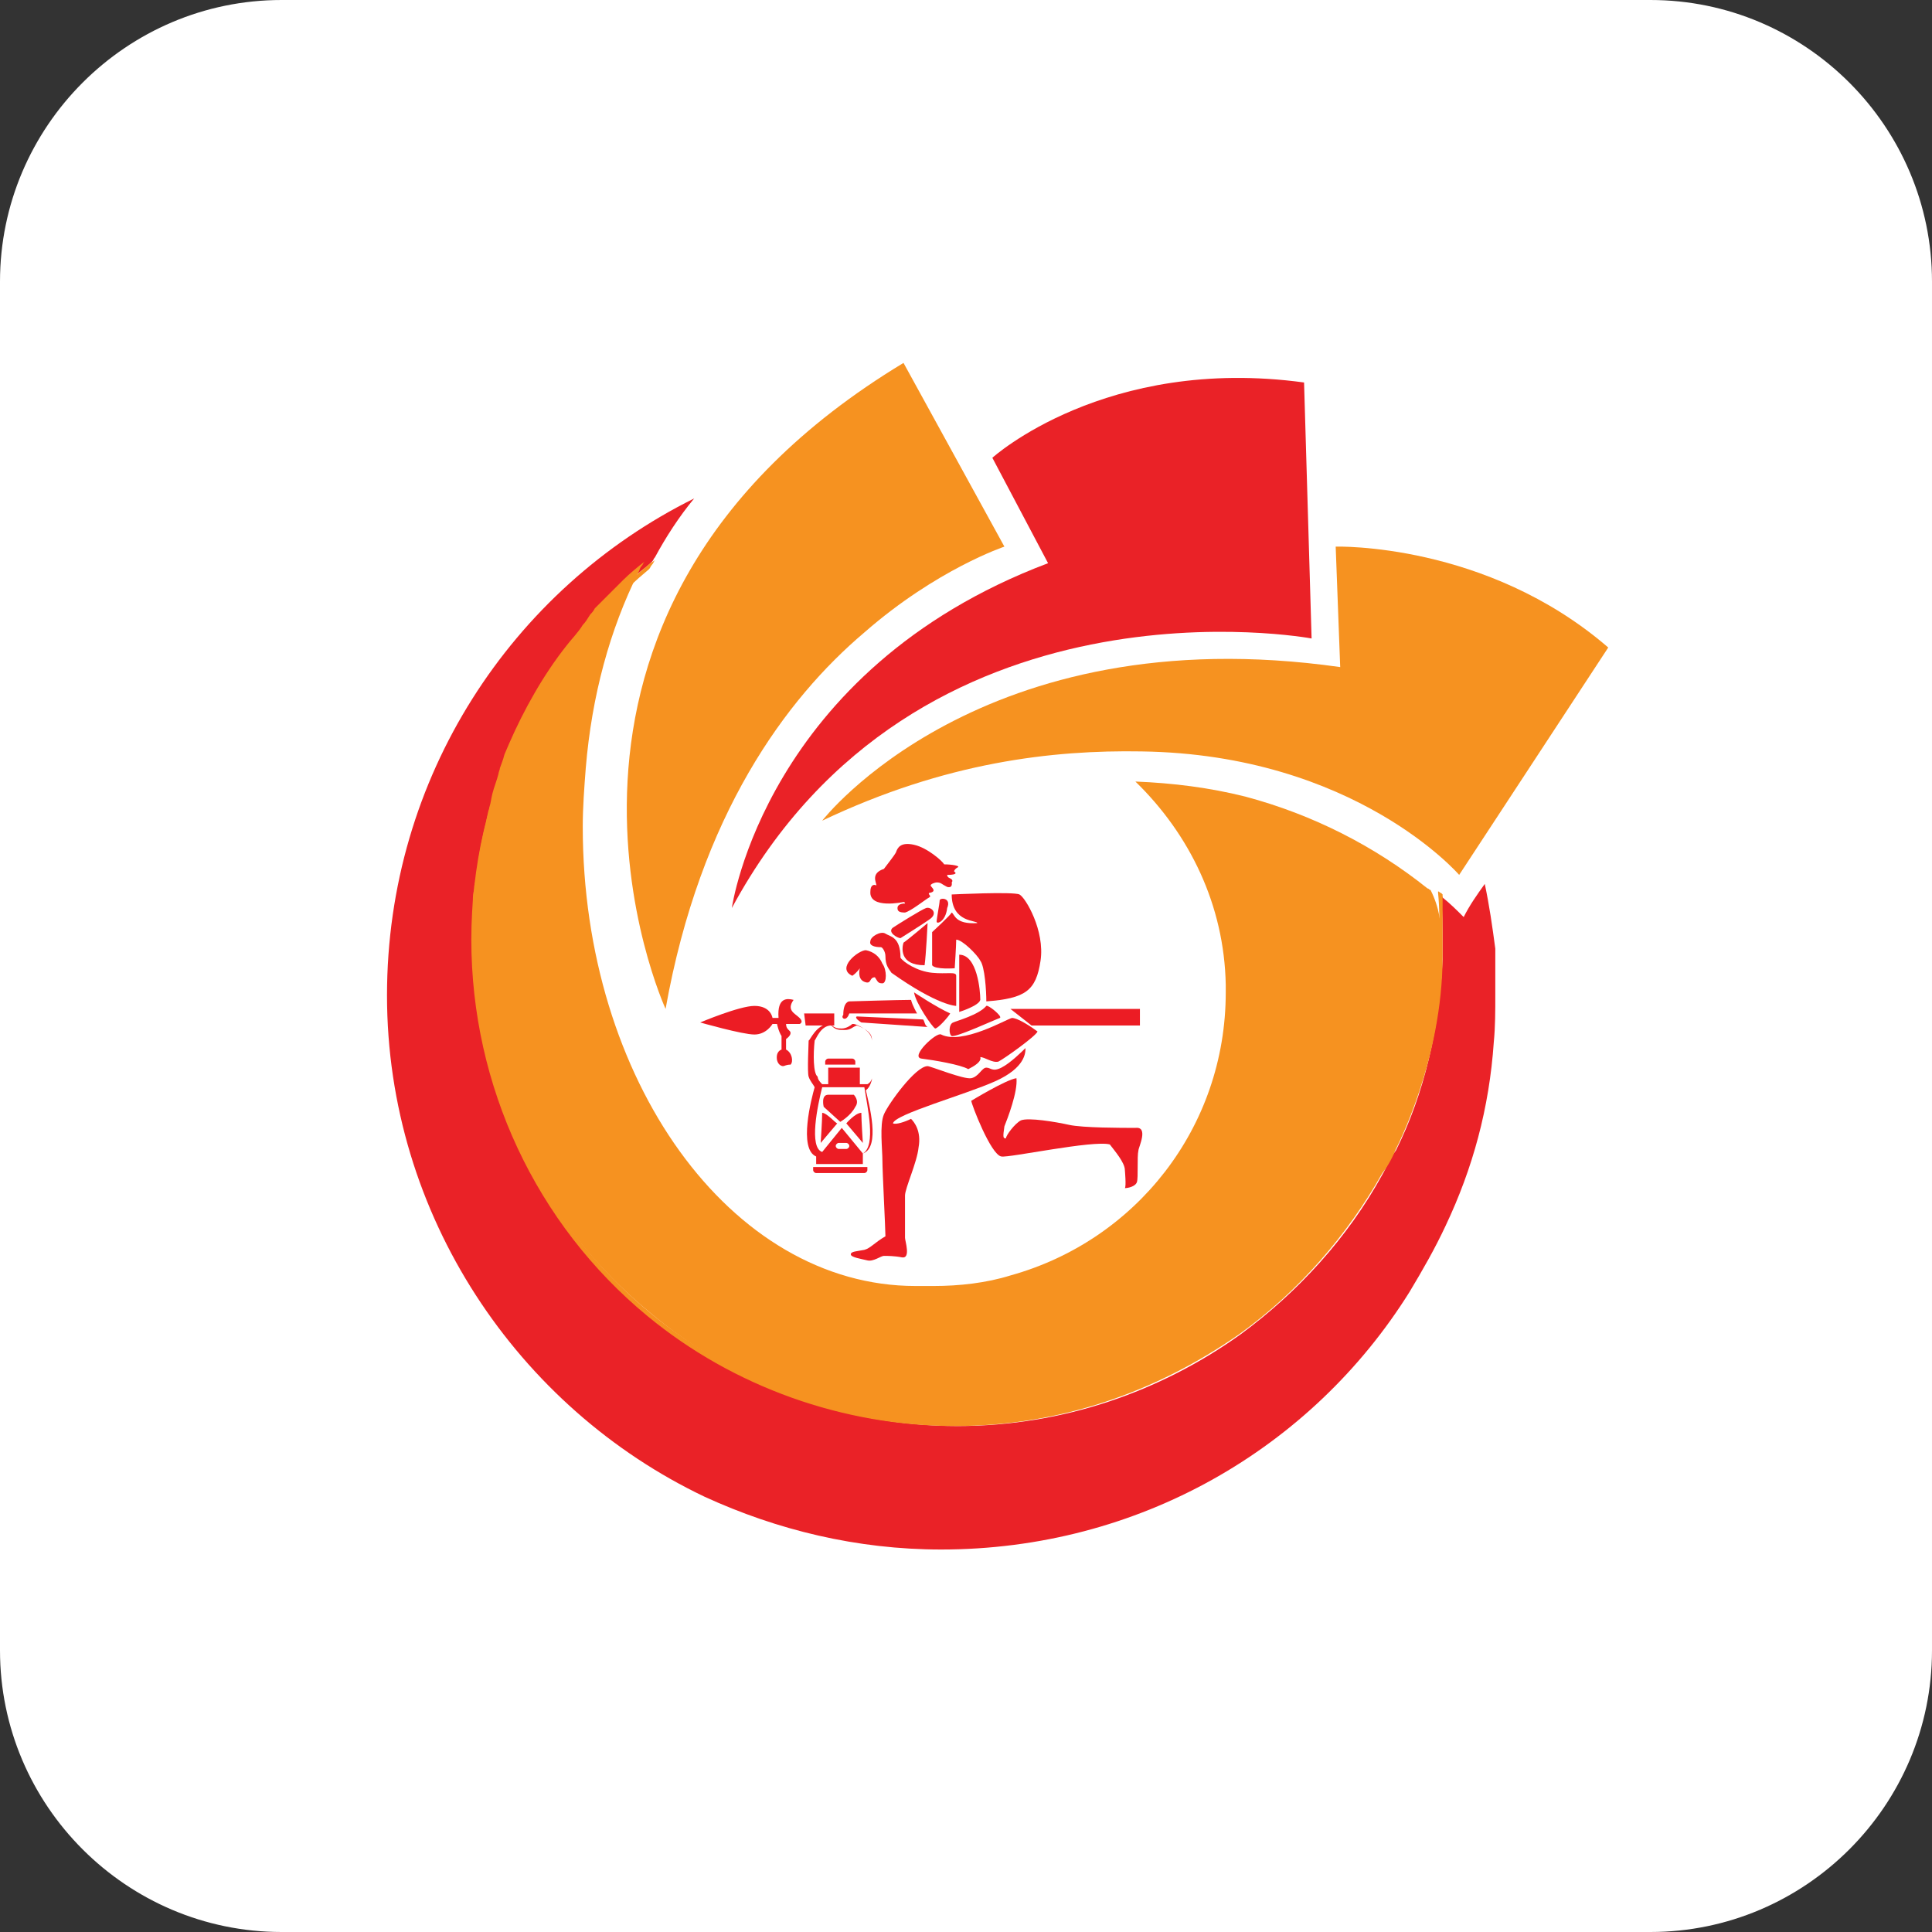 <svg xmlns="http://www.w3.org/2000/svg" xmlns:xlink="http://www.w3.org/1999/xlink" id="Layer_1" x="0px" y="0px" viewBox="0 0 128.3 128.3" style="enable-background:new 0 0 128.3 128.3;" xml:space="preserve"><rect x="0" y="0" width="128.3" height="128.3" fill="#333333" stroke="none"/> <style type="text/css"> .st0{fill:#8546CE;} .st1{fill:#8C56C3;} .st2{fill:url(#SVGID_1_);} .st3{opacity:0.56;fill:url(#SVGID_00000045582952983235146800000003980063714942225812_);} .st4{fill:#FFFFFF;} .st5{fill:#A20FF0;} .st6{fill:#FFFFF0;} .st7{fill:none;stroke:#FFE127;stroke-width:0.966;stroke-miterlimit:10;} .st8{fill:#F2F2F2;} .st9{fill:#FFE127;} .st10{fill:#420075;} .st11{fill:#862BAE;} .st12{fill:#FFE336;} .st13{fill:#CDCFD0;} .st14{fill:url(#SVGID_00000091711048776982882170000000092890355296092292_);} .st15{fill:#5E0097;} .st16{fill:#E0E0E6;} .st17{fill:#FFD502;} .st18{fill-rule:evenodd;clip-rule:evenodd;fill:#862BAE;} .st19{fill-rule:evenodd;clip-rule:evenodd;fill:#FFFFFF;} .st20{fill-rule:evenodd;clip-rule:evenodd;fill:#FFE127;} .st21{fill:none;stroke:#FFE127;stroke-width:0.827;stroke-miterlimit:10;} .st22{fill:#FFFFF0;stroke:#FFE127;stroke-width:1.015;stroke-miterlimit:10;} .st23{fill:none;stroke:#F2F2F2;stroke-width:2.454;stroke-miterlimit:10;} .st24{fill:#EAEDF2;} .st25{fill:#F4F7FC;} .st26{fill:#DEE0E6;} .st27{fill:#E8EBF0;} .st28{fill:#F7F7F7;} .st29{fill:#D7D9DE;} .st30{fill:#E6E8ED;} .st31{fill:#EEF0F5;} .st32{fill:#9221B4;} .st33{fill:none;stroke:#FFE127;stroke-width:3.681;stroke-linecap:round;stroke-linejoin:round;stroke-miterlimit:10;} .st34{fill:#8C3493;} .st35{fill:#EA2227;} .st36{fill:#F69220;} .st37{fill:#EC1C24;} .st38{fill:#DF146B;} .st39{fill:none;stroke:#FFFFFF;stroke-width:2.535;stroke-linecap:round;stroke-linejoin:round;stroke-miterlimit:10;} .st40{fill:none;stroke:#A20FF0;stroke-width:2.535;stroke-linecap:round;stroke-linejoin:round;stroke-miterlimit:10;} .st41{fill:#CFD4D8;} .st42{fill:none;stroke:#F7961D;stroke-width:1.803;stroke-miterlimit:10;} .st43{fill:none;stroke:#32C0D5;stroke-width:2.704;stroke-miterlimit:10;} .st44{fill:none;stroke:#579DD5;stroke-width:5.409;stroke-miterlimit:10;} .st45{fill:none;stroke:#EA407A;stroke-width:4.507;stroke-miterlimit:10;} .st46{fill:none;stroke:#66499C;stroke-width:0.901;stroke-miterlimit:10;} .st47{fill:#FFFFFF;stroke:#66499C;stroke-width:0.901;stroke-miterlimit:10;} .st48{fill:#F7961D;} .st49{fill:#FFFFFF;stroke:#EA407A;stroke-width:0.901;stroke-miterlimit:10;} .st50{fill:#FFFFFF;stroke:#F7961D;stroke-width:1.352;stroke-miterlimit:10;} .st51{fill:#FFFFFF;stroke:#579DD5;stroke-width:1.136;stroke-miterlimit:10;} .st52{fill:#FFFFFF;stroke:#32C0D5;stroke-width:1.464;stroke-miterlimit:10;} .st53{fill:#D8DAE7;} .st54{fill:#231F20;} .st55{fill:#D83768;} .st56{fill:#B01117;} .st57{fill:#D83A2B;} .st58{fill:#9D0B0F;} .st59{fill:#C3161C;} .st60{fill:#EB2027;} .st61{fill:#F79420;} .st62{fill:#00589F;} .st63{fill:#F9A51A;} .st64{fill:#ED1C2E;} .st65{fill:#FCB131;} .st66{fill:#003473;} .st67{fill:#A3A5A8;} .st68{fill:none;stroke:#FFFFFF;stroke-width:0.25;stroke-miterlimit:10;} </style> <g> <path class="st4" d="M109.6,128.3H18.7C8.4,128.3,0,119.9,0,109.6V18.7C0,8.4,8.4,0,18.7,0h90.9c10.3,0,18.7,8.4,18.7,18.7v90.9 C128.3,119.9,119.9,128.3,109.6,128.3z"></path> <g id="g134" transform="translate(-5.7 -1.1)"> <path id="path72" class="st35" d="M105,67.2c0,1,0,2.1-0.1,3.1c-0.3,4.4-1.4,8.4-3.2,12.2c-0.7,1.5-1.5,2.9-2.4,4.4 c-6.5,10.4-18,17.1-31.1,17.1c-5.6,0-10.9-1.3-15.7-3.5c-12.4-5.9-21.1-18.7-21.1-33.3c0-14.5,8.3-27,20.4-33 c-1,1.2-1.9,2.6-2.6,3.9c-0.1,0.1-0.1,0.2-0.2,0.3c-0.4,0.4-1,0.8-1.4,1.2L46,41.3l-0.3,0.3c-0.1,0.1-0.2,0.2-0.3,0.4 c-0.2,0.2-0.4,0.4-0.5,0.7c-0.3,0.4-0.8,0.9-1.1,1.4c-1.5,2-2.8,4.3-3.8,6.5l-0.3,0.7c-0.1,0.3-0.2,0.5-0.3,0.9 c0,0.1-0.1,0.3-0.1,0.4c-0.1,0.4-0.3,0.9-0.4,1.3c-0.1,0.3-0.2,0.5-0.2,0.9c0,0.1-0.1,0.3-0.1,0.4c-0.1,0.3-0.1,0.5-0.2,0.9 C37.9,57,37.7,58,37.5,59c0,0.2-0.1,0.4-0.1,0.8c0,0.2,0,0.3-0.1,0.5c0,0.3,0,0.5-0.1,0.9v2.4c0,10,4.6,19,11.8,24.9 c5.6,4.6,12.7,7.3,20.3,7.3c7,0,13.5-2.3,18.8-6.1c3.8-2.8,7.1-6.4,9.4-10.6c0.3-0.5,0.5-1.1,0.9-1.6c1.9-3.8,2.9-8.2,3.1-12.7 v-1.1c0-1.1,0-2.1-0.1-3.1c0.1,0,0.1,0.1,0.1,0.1c0.5,0.4,1,0.9,1.4,1.3c0.4-0.8,0.9-1.5,1.4-2.2c0.3,1.4,0.5,2.8,0.7,4.3 C105,65,105,66.1,105,67.2"></path> <path id="path74" class="st36" d="M101.4,63.5v1.1c0,6.5-2.7,12-3.1,12.7c-0.2,0.5-0.5,1.1-0.9,1.6c-2.3,4.1-5.6,7.9-9.4,10.6 c-5.2,3.8-11.8,6.1-18.8,6.1c-7.8,0-14.8-2.7-20.3-7.3c-7.2-5.9-11.8-14.8-11.8-24.9V61c0-0.3,0-0.5,0.1-0.9c0-0.2,0-0.3,0.1-0.5 c0-0.2,0.1-0.4,0.1-0.8c0.1-1,0.3-1.9,0.5-2.8c0.1-0.3,0.1-0.5,0.2-0.9c0-0.1,0.1-0.3,0.1-0.4c0.1-0.3,0.1-0.5,0.2-0.9 c0.1-0.4,0.3-0.9,0.4-1.3c0-0.1,0.1-0.3,0.1-0.4c0.1-0.3,0.2-0.5,0.3-0.9l0.3-0.7c1-2.3,2.3-4.6,3.8-6.5c0.3-0.4,0.8-0.9,1.1-1.4 c0.2-0.2,0.3-0.4,0.5-0.7c0.1-0.1,0.2-0.2,0.3-0.4l0.3-0.3l1.6-1.6c0.4-0.4,1-0.9,1.4-1.2c-0.1,0.1-0.1,0.2-0.2,0.3 c-0.1,0.1-0.1,0.2-0.2,0.4c-1.9,3.8-3.1,8.2-3.5,13c-0.1,1.3-0.2,2.6-0.2,3.9c0,16.8,9.8,30.5,22.1,30.5h1.2 c1.7,0,3.5-0.2,5.1-0.7c8.3-2.3,14.3-9.8,14.3-18.8v-0.5c-0.1-5.3-2.4-10-6-13.5c2.5,0.1,4.9,0.4,7.3,1c4.5,1.2,8.6,3.3,12.1,6.1 c0.1,0,0.1,0.1,0.2,0.1C101.3,61.4,101.4,62.4,101.4,63.5"></path> <path id="path76" class="st36" d="M101.5,63.5v1.1c0,6.9-3.1,12.8-3.1,12.8c-0.2,0.5-0.5,1.1-0.9,1.6c-2.3,4.1-5.6,7.9-9.5,10.7 c-5.6,3.9-12,6.1-18.9,6.1c-7.4,0-14.7-2.6-20.4-7.3C41.3,82.4,37,73.2,37,63.5s4.4-18.9,11.9-25l0.3-0.2 c-0.1,0.1-0.1,0.2-0.2,0.3c-0.1,0.1-0.1,0.2-0.2,0.3C41.5,45,37.2,54,37.2,63.5c0,9.6,4.3,18.7,11.7,24.8 c5.7,4.7,12.9,7.2,20.3,7.2c6.8,0,13.2-2.1,18.7-6c3.8-2.7,7.1-6.4,9.4-10.6c0.3-0.5,0.5-1.1,0.9-1.6c0-0.1,3.1-5.9,3.1-12.7v-1.1 c0-1,0-2.1-0.1-3.1v-0.1c0.1,0,0.1,0.1,0.2,0.1l0.1,0.1C101.5,61.5,101.5,62.5,101.5,63.5"></path> <path id="path78" class="st35" d="M92.8,43.5c0,0-26.2-4.9-38.5,17.9c0,0,2.2-15.8,21-22.9l-3.7-7c0,0,7.5-6.8,20.7-5L92.8,43.5z"></path> <path id="path80" class="st36" d="M60.3,55.6c0,0,10.5-13.6,34.4-10.2l-0.3-8c0,0,10-0.3,18.1,6.7l-9.9,15.1c0,0-6.9-8-21.1-8.2 C75.6,50.9,68.5,51.7,60.3,55.6"></path> <path id="path82" class="st36" d="M49.9,68.1c0,0-12-26.1,15.8-42.9l6.7,12.2c0,0-4.5,1.5-9.3,5.7C57.9,47.5,52.2,55.2,49.9,68.1"></path> <g id="g132"> <path id="path84" class="st37" d="M65.7,61c0,0-2.3,0.5-2.2-0.7c0-0.4,0.2-0.5,0.4-0.4c0-0.2-0.4-0.8,0.5-1.1 c0.3-0.4,0.7-0.9,0.8-1.1c0.1-0.3,0.3-0.7,1.2-0.5c0.9,0.2,1.9,1.1,2,1.3c0.5,0,1.1,0.1,0.9,0.2S69,59,69.1,59 c0,0,0.3,0.2-0.5,0.2c0,0.2,0.2,0.2,0.3,0.3c0.1,0.1,0,0.2,0,0.2s0.1,0.4-0.3,0.3c-0.4-0.2-0.4-0.3-0.7-0.3 c-0.1,0-0.4,0.1-0.4,0.2s0.5,0.4-0.1,0.5c-0.1,0.1,0.2,0.2,0,0.3c-0.2,0.1-1.2,0.9-1.6,1c-0.4,0-0.5-0.1-0.5-0.3s0.2-0.3,0.5-0.3 C65.8,61.1,65.8,61,65.7,61"></path> <path id="path86" class="st37" d="M65.5,63.4c-0.2,0-0.9-0.4-0.5-0.7c0.3-0.2,1.9-1.2,2.2-1.3c0.3-0.1,0.8,0.3,0.3,0.7 C67.1,62.4,65.5,63.4,65.5,63.4"></path> <path id="path88" class="st37" d="M67.9,62.3c0-0.2,0.2-1.2,0.2-1.4s0.8-0.2,0.5,0.5C68.5,62.3,67.9,62.5,67.9,62.3"></path> <path id="path90" class="st37" d="M68.9,60.5c0,0,4.1-0.2,4.5,0s1.7,2.4,1.4,4.4c-0.3,2-1,2.5-3.6,2.7c0-0.7-0.1-2.3-0.4-2.7 c-0.2-0.4-1.2-1.4-1.6-1.4c0,0.4-0.1,1.9-0.1,1.9s-1.3,0.1-1.5-0.2V63c0,0,1.2-1.1,1.3-1.3c0.2,0.1,0.2,0.8,1.7,0.7 C70.6,62.2,68.9,62.4,68.9,60.5"></path> <path id="path92" class="st37" d="M67.3,62.4c0,0-1.3,1.1-1.6,1.3c-0.1,0.3-0.3,1.5,1.4,1.5C67.2,64.5,67.3,62.4,67.3,62.4"></path> <path id="path94" class="st37" d="M64.2,64c-0.4,0-0.8-0.1-0.7-0.4c0-0.3,0.7-0.7,1-0.5s1,0.2,1,1.6c0.2,0.3,1.1,0.9,2.1,1 c1,0.1,1.6-0.1,1.6,0.2v2c0,0-1.2,0-4.3-2.2c-0.2-0.3-0.4-0.5-0.4-1.1C64.5,64.3,64.3,64,64.2,64"></path> <path id="path96" class="st37" d="M63.2,64.2c-0.5,0-2,1.2-0.9,1.7c0.3-0.2,0.5-0.5,0.5-0.5s-0.2,0.7,0.3,0.9 c0.5,0.2,0.3-0.3,0.7-0.3c0.2,0.3,0.2,0.4,0.5,0.4s0.3-0.9,0-1.3C64.1,64.6,63.7,64.3,63.2,64.2"></path> <path id="path98" class="st37" d="M69.4,64.5v3.8c0,0,1.3-0.4,1.4-0.8C70.8,66.9,70.6,64.5,69.4,64.5"></path> <path id="path100" class="st37" d="M66.4,67c0,0,1.5,1,2.4,1.4c-0.1,0.2-0.8,1-1,1C67.6,69.3,66.5,67.7,66.4,67"></path> <path id="polygon102" class="st37" d="M59.1,68.4h2v0.8h-1.9L59.1,68.4z"></path> <path id="polygon104" class="st37" d="M81.4,68.1h-8.6l1.4,1.1h7.2V68.1z"></path> <path id="path106" class="st37" d="M71.2,67.9c0.1-0.1,1.1,0.7,0.9,0.8c-0.3,0.1-2.9,1.3-3.2,1.2c-0.2-0.1-0.2-0.8,0.1-0.9 C69.2,68.9,70.7,68.5,71.2,67.9"></path> <path id="path108" class="st37" d="M68.2,69.8c-0.3-0.2-2.1,1.5-1.3,1.6c0.8,0.1,2.6,0.4,3.1,0.7c0.4-0.2,0.9-0.5,0.8-0.8 c0.3,0,0.8,0.4,1.2,0.3c0.4-0.2,2.5-1.7,2.6-2c-0.4-0.3-1.3-0.9-1.7-0.9C72.5,68.8,69.6,70.5,68.2,69.8"></path> <path id="path110" class="st37" d="M67.3,71.9c0.2,0,2.4,0.9,2.9,0.8c0.5-0.1,0.7-0.7,1-0.7s0.4,0.3,1,0s1.4-1.1,1.6-1.3 c0,0.3,0,1.3-2,2.2s-6.7,2.2-6.8,2.8c0.2,0.1,0.8-0.1,1.2-0.3c0.2,0.2,0.7,0.8,0.5,1.9c-0.1,1-0.9,2.7-0.9,3.2v2.8 c0,0.2,0.4,1.4-0.2,1.3c-0.5-0.1-1-0.1-1.2-0.1s-0.7,0.4-1.1,0.3c-0.4-0.1-1.1-0.2-1.1-0.4c0-0.2,0.4-0.2,0.9-0.3 c0.4-0.1,0.7-0.5,1.4-0.9c0-0.5-0.2-4.3-0.2-5c0-0.8-0.2-2.4,0.1-3.1C64.7,74.4,66.5,71.9,67.3,71.9"></path> <path id="path112" class="st37" d="M70.2,74.2c0,0.2,1.3,3.6,2,3.7c0.5,0.1,6.1-1.1,7.2-0.8c0.3,0.4,1,1.2,1,1.7 c0,0,0.1,1.1,0,1.2c0.2,0,0.7-0.1,0.8-0.4c0.1-0.3,0-1.7,0.1-2.1c0-0.2,0.7-1.6-0.2-1.5c-0.9,0-3.5,0-4.4-0.2 c-0.9-0.2-2.7-0.5-3.2-0.3c-0.4,0.2-1,1-1,1.2c-0.2,0-0.2-0.1-0.1-0.8c0.2-0.5,0.9-2.3,0.8-3.2C72.5,72.8,70.2,74.2,70.2,74.2"></path> <path id="path114" class="st37" d="M67,68.8c0.1,0.1,0.1,0.4,0.3,0.5L62.9,69c0,0-0.5-0.3-0.3-0.4L67,68.8z"></path> <path id="path116" class="st37" d="M62.1,68.4h4.5c0,0-0.3-0.5-0.4-0.9c-0.8,0-4.1,0.1-4.1,0.1s-0.4,0-0.4,0.9 C61.5,68.7,61.9,69,62.1,68.4"></path> <path id="path118" class="st37" d="M57.9,69.1h0.9c0,0,0.3-0.1,0-0.4c-0.3-0.3-0.9-0.5-0.4-1.2c-0.4-0.1-1.1-0.2-1,1.2h-0.4 c0,0-0.1-0.8-1.2-0.8c-1,0-3.6,1.1-3.6,1.1s2.8,0.8,3.6,0.8s1.2-0.7,1.2-0.7h0.3c0,0,0.1,0.5,0.3,0.8v0.9c0,0-0.4,0.1-0.3,0.7 c0.1,0.4,0.4,0.4,0.4,0.4c0.1,0,0.2-0.1,0.5-0.1c0.2-0.2,0.1-0.8-0.3-1v-0.7c0,0,0.3-0.2,0.3-0.4C58.2,69.5,57.9,69.5,57.9,69.1"></path> <path id="path120" class="st37" d="M63.2,73.5c0.3-0.2,0.4-0.7,0.4-0.7v-2.6c0-0.7-1.1-1.1-1.2-1.1h-0.1 c-0.1,0.1-0.4,0.3-0.7,0.3c-0.3,0-0.4,0-0.8-0.3c-0.9,0-1.3,1.1-1.4,1.1c0,0.2-0.1,2.1,0,2.4c0.1,0.3,0.3,0.5,0.4,0.7 c-0.2,0.7-1.1,4.1,0.1,4.6v0.5h3.1v-0.7C64.2,77.3,63.4,74.4,63.2,73.5 M59.8,70.2c0.1-0.1,0.4-1,1.1-1c0.3,0.3,0.5,0.3,0.9,0.3 s0.5-0.2,0.8-0.3c0.3,0.1,1,0.4,1,0.9v2.6c0,0.1-0.1,0.3-0.3,0.4h-0.5v-1.1h-2.1v1.1h-0.4c-0.1-0.1-0.3-0.3-0.3-0.5 C59.7,72.4,59.7,71.1,59.8,70.2 M61.9,77.4h-0.5c-0.1,0-0.2-0.1-0.2-0.2s0.1-0.2,0.2-0.2h0.5c0.1,0,0.2,0.1,0.2,0.2 S62,77.4,61.9,77.4 M63,77.7L61.6,76l-1.3,1.6c-0.9-0.3-0.3-3.1,0-4.3h2.8C63.3,74.6,63.9,77.2,63,77.7"></path> <path id="path122" class="st37" d="M62.5,74.6c0.3-0.4-0.1-0.8-0.1-0.8h-1.7c-0.5,0-0.3,0.8-0.3,0.8l1.1,1 C61.5,75.6,62.2,75.2,62.5,74.6"></path> <path id="path124" class="st37" d="M61.9,75.7L63,77c0,0-0.1-1.5-0.1-2C62.5,75,61.9,75.7,61.9,75.7"></path> <path id="path126" class="st37" d="M60.3,75c0,0.5-0.1,2-0.1,2l1.1-1.3C61.2,75.7,60.6,75,60.3,75"></path> <path id="path128" class="st37" d="M62.3,71.8h0.2v-0.2c0-0.1-0.1-0.2-0.2-0.2h-1.6c-0.1,0-0.2,0.1-0.2,0.2v0.2h0.2H62.3z"></path> <path id="path130" class="st37" d="M59.9,78.6h-0.2v0.2c0,0.1,0.1,0.2,0.2,0.2h3.2c0.1,0,0.2-0.1,0.2-0.2v-0.2h-0.2H59.9z"></path> </g> </g> </g> </svg>